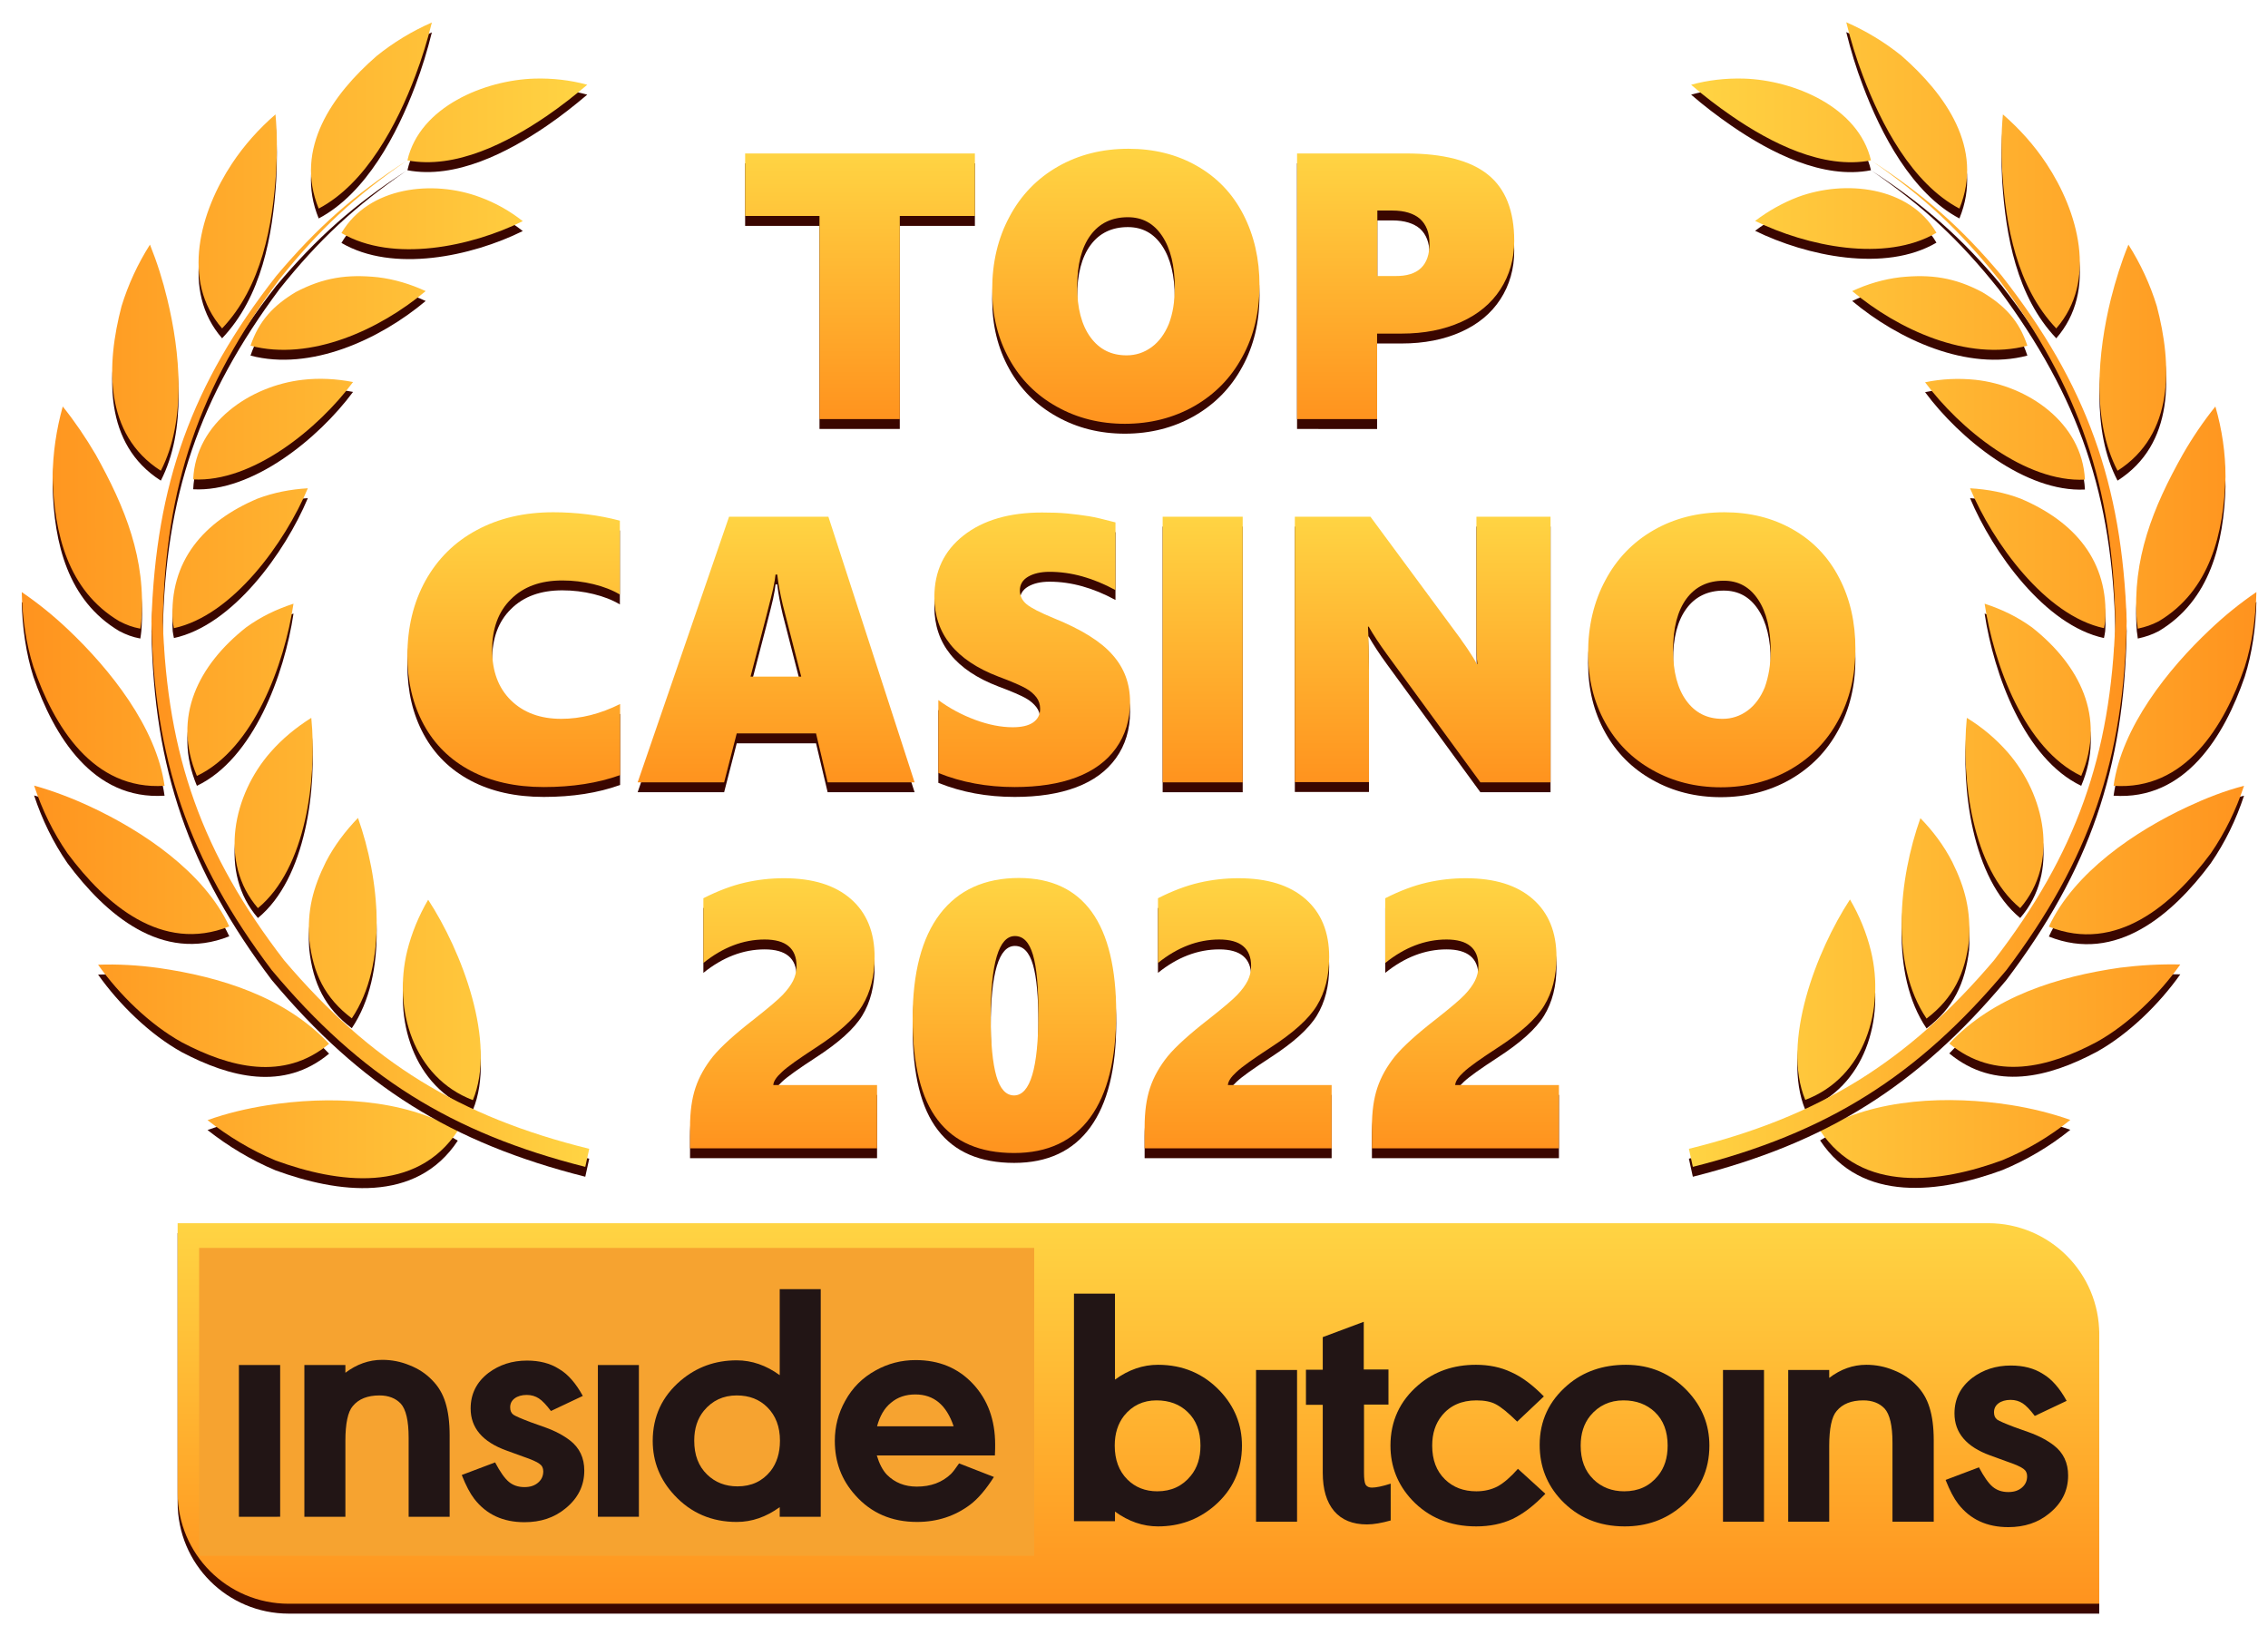 <?xml version="1.0" encoding="utf-8"?>
<!-- Generator: Adobe Illustrator 26.0.1, SVG Export Plug-In . SVG Version: 6.00 Build 0)  -->
<svg version="1.1" id="Слой_1" xmlns="http://www.w3.org/2000/svg" xmlns:xlink="http://www.w3.org/1999/xlink" x="0px" y="0px"
	 viewBox="0 0 918 666" style="enable-background:new 0 0 918 666;" xml:space="preserve">
<style type="text/css">
	.st0{fill:#3A0600;}
	.st1{fill:url(#SVGID_1_);}
	.st2{display:none;}
	.st3{display:inline;}
	.st4{fill:url(#SVGID_00000013158805209950915000000014680674531327226559_);}
	.st5{fill:url(#SVGID_00000130630417690206024720000003515706717951688832_);}
	.st6{fill:url(#SVGID_00000060011744949573679850000009432458014076325049_);}
	.st7{fill:url(#SVGID_00000023971953114895082320000015862755043219107497_);}
	.st8{fill:url(#SVGID_00000020384331554185695090000014135527487609489290_);}
	.st9{fill:url(#SVGID_00000085949429415828644120000014304570126299812502_);}
	.st10{fill:url(#SVGID_00000179605781357171280360000009085634211087851698_);}
	.st11{fill:url(#SVGID_00000037673967678594119130000015248296205478347965_);}
	.st12{fill:url(#SVGID_00000016769944276358463180000000323345997636255411_);}
	.st13{fill:url(#SVGID_00000140731903567433644500000006420218711796480924_);}
	.st14{fill:url(#SVGID_00000114776661275690482850000010864502952312777367_);}
	.st15{fill:url(#SVGID_00000111897562033148265150000001368874771218584758_);}
	.st16{fill:url(#SVGID_00000143590656119854099990000002809020911127319975_);}
	.st17{fill:url(#SVGID_00000046335139019579287120000006554783872465585596_);}
	.st18{fill:url(#SVGID_00000146499746212175909720000005317496667018598048_);}
	.st19{fill:url(#SVGID_00000135685051270317450630000001925609740665454516_);}
	.st20{fill:url(#SVGID_00000155108952506328045030000012168002982816527517_);}
	.st21{fill:#F6A330;}
	.st22{fill:#221515;}
	.st23{fill:url(#SVGID_00000157269433718079757330000001642657436100850599_);}
	.st24{fill:url(#SVGID_00000016048254895498444210000008608985873756900785_);}
	.st25{fill:url(#SVGID_00000089550184663622867370000004452549050976738991_);}
	.st26{fill:url(#SVGID_00000107582809037409484340000012640096725401500844_);}
</style>
<g>
	<g>
		<path class="st0" d="M849.7,653H116.9c-24.9,0-45-20.1-45-45V499h732.8c24.9,0,45,20.1,45,45V653z"/>
	</g>
	<g>
		<linearGradient id="SVGID_1_" gradientUnits="userSpaceOnUse" x1="460.835" y1="495" x2="460.835" y2="649">
			<stop  offset="0" style="stop-color:#FFD141"/>
			<stop  offset="0" style="stop-color:#FFD443"/>
			<stop  offset="1" style="stop-color:#FF931E"/>
		</linearGradient>
		<path class="st1" d="M849.7,649H116.9c-24.9,0-45-20.1-45-45V495h732.8c24.9,0,45,20.1,45,45V649z"/>
	</g>
</g>
<g class="st2">
	<g class="st3">
		<path class="st0" d="M163.8,39.8c-8.5,16-22.2,31.5-41.4,33c-4.2-20.3,13-38,30.2-45.4c6-2.6,12.3-4.3,18.8-5
			C169.3,28.4,166.8,34.3,163.8,39.8L163.8,39.8z M74.8,88.4c6.3,18.2,11.2,43.9-0.7,61C47.5,133.2,50.4,93.6,66,68
			C69.4,74.6,72.4,81.4,74.8,88.4L74.8,88.4z M61.6,203.3c-26.1-8.8-33.8-40.8-29.6-65.8c0.8-4.8,1.9-9.1,3.4-13.7
			C53.1,144.5,70.8,176.4,61.6,203.3L61.6,203.3z M33.2,200.2C47.5,215,63,237.4,59.8,259.1c-24.8-2.5-39.3-27.2-43.1-49.6
			c-1.4-8.1-1.6-16.4-0.7-24.6C22.1,189.5,27.9,194.6,33.2,200.2L33.2,200.2z M29.1,261.1c18.1,12.8,37.7,30.5,39.9,54.1
			c-35.1,4.4-57.2-35.9-60.4-65.7C15.7,252.8,22.6,256.7,29.1,261.1L29.1,261.1z M89,368c-29.2,10.8-57.5-14.3-70-39.9
			c-1.9-4-3.5-7.9-4.9-12.1c4.1,0.9,20.6,5.5,23.2,7.2C59.1,332.5,80.4,344.7,89,368L89,368z M57.2,382.5
			c22.5,3.9,44.5,10.6,59.1,29.3c0.8,1.1,1.5,2.2,2.1,3.3c-4.8,3-8.8,4.6-14.3,5.8c-29.3,5.4-56.8-16.1-71.3-40.1
			C40.9,380.6,49.1,381.2,57.2,382.5L57.2,382.5z M110.8,40.6c2,18.8,1.2,44.6-14,58.3C74.9,77.5,86.3,40.1,106.9,19
			C108.7,26.1,110,33.3,110.8,40.6L110.8,40.6z M87.9,436.3c22.6-1.3,52.5,2.1,68.8,19.8c-19.2,19.7-50.1,14.3-71.6,1.5
			c-8.1-4.9-15.3-10.7-21.8-17.6C71.5,438,79.5,436.8,87.9,436.3L87.9,436.3z M129.6,119.2c-20.2,2.9-39.7,12.3-41.9,34.8
			c19,2.1,39-8,52.1-21.2c3.9-3.9,7.3-8.2,10.2-12.9C143.2,118.8,136.4,118.5,129.6,119.2L129.6,119.2z M75.8,205.2
			c24.5-1.3,47.4-22,57.3-44.6C107.3,160.6,73.9,174.4,75.8,205.2L75.8,205.2z M104.1,209.4c-19.3,9.7-35.3,25.5-30,48.8
			c24.4-5.5,44.3-31.3,50.4-54.9C117.5,204.4,110.6,206.4,104.1,209.4L104.1,209.4z M104.7,256.2C88,268.5,72.5,290,82.9,311.4
			c23.4-9.7,39-40.4,41.3-65C117.4,248.9,110.7,252.1,104.7,256.2L104.7,256.2z M102,361.6c22.1-13.9,32.3-46.4,30.5-72.6
			C107.2,303.4,84.6,333.9,102,361.6L102,361.6z M132.8,345.3c-12.4,18.1-19,38.8-5.5,58.2c0.3,0.5,2,2.3,2.5,2.8
			c19.6-18,24.7-52.2,18.8-77.5C142.8,333.6,137.4,339.1,132.8,345.3L132.8,345.3z M155.3,78.6c-20-0.2-40.6,5.9-46.2,27.4
			c18.2,5.1,39.1-1.5,53.9-12.5c4.4-3.3,8.4-7,12-11.1C168.6,80.2,162,78.9,155.3,78.6L155.3,78.6z M158.5,382.6
			c-9.9,21.7-12.7,46,7.8,62.4c16.6-20.9,15.3-57.2,5.4-81.7C166.5,369.4,162,375.6,158.5,382.6L158.5,382.6z"/>
	</g>
	<g class="st3">
		
			<linearGradient id="SVGID_00000047779581850789743050000000426220271055729282_" gradientUnits="userSpaceOnUse" x1="93.789" y1="15" x2="93.789" y2="465.034">
			<stop  offset="0" style="stop-color:#FFD141"/>
			<stop  offset="0" style="stop-color:#FFD443"/>
			<stop  offset="1" style="stop-color:#FF931E"/>
		</linearGradient>
		<path style="fill:url(#SVGID_00000047779581850789743050000000426220271055729282_);" d="M163.8,35.8c-8.5,16-22.2,31.5-41.4,33
			c-4.2-20.3,13-38,30.2-45.4c6-2.6,12.3-4.3,18.8-5C169.3,24.4,166.8,30.3,163.8,35.8L163.8,35.8z M74.8,84.4
			c6.3,18.2,11.2,43.9-0.7,61C47.5,129.2,50.4,89.6,66,64C69.4,70.6,72.4,77.4,74.8,84.4L74.8,84.4z M61.6,199.3
			c-26.1-8.8-33.8-40.8-29.6-65.8c0.8-4.8,1.9-9.1,3.4-13.7C53.1,140.5,70.8,172.4,61.6,199.3L61.6,199.3z M33.2,196.2
			C47.5,211,63,233.4,59.8,255.1c-24.8-2.5-39.3-27.2-43.1-49.6c-1.4-8.1-1.6-16.4-0.7-24.6C22.1,185.5,27.9,190.6,33.2,196.2
			L33.2,196.2z M29.1,257.1c18.1,12.8,37.7,30.5,39.9,54.1c-35.1,4.4-57.2-35.9-60.4-65.7C15.7,248.8,22.6,252.7,29.1,257.1
			L29.1,257.1z M89,364c-29.2,10.8-57.5-14.3-70-39.9c-1.9-4-3.5-7.9-4.9-12.1c4.1,0.9,20.6,5.5,23.2,7.2
			C59.1,328.5,80.4,340.7,89,364L89,364z M57.2,378.5c22.5,3.9,44.5,10.6,59.1,29.3c0.8,1.1,1.5,2.2,2.1,3.3
			c-4.8,3-8.8,4.6-14.3,5.8c-29.3,5.4-56.8-16.1-71.3-40.1C40.9,376.6,49.1,377.2,57.2,378.5L57.2,378.5z M110.8,36.6
			c2,18.8,1.2,44.6-14,58.3C74.9,73.5,86.3,36.1,106.9,15C108.7,22.1,110,29.3,110.8,36.6L110.8,36.6z M87.9,432.3
			c22.6-1.3,52.5,2.1,68.8,19.8c-19.2,19.7-50.1,14.3-71.6,1.5c-8.1-4.9-15.3-10.7-21.8-17.6C71.5,434,79.5,432.8,87.9,432.3
			L87.9,432.3z M129.6,115.2c-20.2,2.9-39.7,12.3-41.9,34.8c19,2.1,39-8,52.1-21.2c3.9-3.9,7.3-8.2,10.2-12.9
			C143.2,114.8,136.4,114.5,129.6,115.2L129.6,115.2z M75.8,201.2c24.5-1.3,47.4-22,57.3-44.6C107.3,156.6,73.9,170.4,75.8,201.2
			L75.8,201.2z M104.1,205.4c-19.3,9.7-35.3,25.5-30,48.8c24.4-5.5,44.3-31.3,50.4-54.9C117.5,200.4,110.6,202.4,104.1,205.4
			L104.1,205.4z M104.7,252.2C88,264.5,72.5,286,82.9,307.4c23.4-9.7,39-40.4,41.3-65C117.4,244.9,110.7,248.1,104.7,252.2
			L104.7,252.2z M102,357.6c22.1-13.9,32.3-46.4,30.5-72.6C107.2,299.4,84.6,329.9,102,357.6L102,357.6z M132.8,341.3
			c-12.4,18.1-19,38.8-5.5,58.2c0.3,0.5,2,2.3,2.5,2.8c19.6-18,24.7-52.2,18.8-77.5C142.8,329.6,137.4,335.1,132.8,341.3
			L132.8,341.3z M155.3,74.6c-20-0.2-40.6,5.9-46.2,27.4c18.2,5.1,39.1-1.5,53.9-12.5c4.4-3.3,8.4-7,12-11.1
			C168.6,76.2,162,74.9,155.3,74.6L155.3,74.6z M158.5,378.6c-9.9,21.7-12.7,46,7.8,62.4c16.6-20.9,15.3-57.2,5.4-81.7
			C166.5,365.4,162,371.6,158.5,378.6L158.5,378.6z"/>
	</g>
</g>
<g class="st2">
	<g class="st3">
		<path class="st0" d="M122.2,73.1c-18.9,26.7-30.4,49.7-40.6,80.8c-16.4,56.3-17.3,101.4-2.9,158.3c10.6,36.5,23.5,62.8,46,93.4
			c22.8,29.4,44.1,48.8,75.5,68.7c-1.4,2.2-2.8,4.5-4.2,6.7c-32.1-20.7-53.8-40.8-76.9-71.2c-22.7-31.6-35.6-58.7-45.9-96.1
			c-13.8-58-12.1-103.8,6-160.6C90.1,122,102.3,99.3,122.2,73.1L122.2,73.1z"/>
	</g>
	<g class="st3">
		
			<linearGradient id="SVGID_00000103231054643371148790000003851373029682867843_" gradientUnits="userSpaceOnUse" x1="132.016" y1="69.082" x2="132.016" y2="476.991">
			<stop  offset="0" style="stop-color:#FFD141"/>
			<stop  offset="0" style="stop-color:#FFD443"/>
			<stop  offset="1" style="stop-color:#FF931E"/>
		</linearGradient>
		<path style="fill:url(#SVGID_00000103231054643371148790000003851373029682867843_);" d="M122.2,69.1
			c-18.9,26.7-30.4,49.7-40.6,80.8c-16.4,56.3-17.3,101.4-2.9,158.3c10.6,36.5,23.5,62.8,46,93.4c22.8,29.4,44.1,48.8,75.5,68.7
			c-1.4,2.2-2.8,4.5-4.2,6.7c-32.1-20.7-53.8-40.8-76.9-71.2c-22.7-31.6-35.6-58.7-45.9-96.1c-13.8-58-12.1-103.8,6-160.6
			C90.1,118,102.3,95.3,122.2,69.1L122.2,69.1z"/>
	</g>
</g>
<g class="st2">
	<g class="st3">
		<path class="st0" d="M752,43.2c-3-5.6-5.5-11.4-7.6-17.4c6.5,0.7,12.8,2.4,18.8,5c17.2,7.4,34.4,25.1,30.2,45.4
			C774.3,74.7,760.6,59.1,752,43.2L752,43.2z M841,91.7c2.4-7,5.4-13.8,8.8-20.4c15.6,25.6,18.5,65.2-8.1,81.4
			C829.8,135.7,834.7,109.9,841,91.7L841,91.7z M854.2,206.6c-9.2-26.9,8.5-58.8,26.2-79.5c1.6,4.7,2.6,8.9,3.4,13.7
			C888,165.9,880.3,197.9,854.2,206.6L854.2,206.6z M882.6,203.5c5.3-5.5,11.1-10.7,17.2-15.3c0.9,8.2,0.7,16.5-0.7,24.6
			c-3.8,22.5-18.3,47.1-43.1,49.6C852.8,240.7,868.4,218.3,882.6,203.5L882.6,203.5z M886.7,264.4c6.5-4.4,13.4-8.3,20.5-11.6
			c-3.2,29.8-25.4,70.1-60.4,65.7C849,294.9,868.6,277.2,886.7,264.4L886.7,264.4z M826.8,371.3c8.6-23.3,29.9-35.5,51.7-44.8
			c2.6-1.7,19.1-6.3,23.2-7.2c-1.4,4.2-3,8.1-4.9,12.1C884.3,357.1,856.1,382.2,826.8,371.3L826.8,371.3z M858.7,385.8
			c8.1-1.2,16.2-1.9,24.4-1.7c-14.5,24.1-42,45.6-71.3,40.1c-5.5-1.2-9.6-2.7-14.3-5.8c0.7-1.2,1.4-2.3,2.1-3.3
			C814.1,396.4,836.1,389.7,858.7,385.8L858.7,385.8z M805.1,43.9c0.8-7.3,2.1-14.5,3.9-21.6c20.5,21.1,32,58.5,10.1,79.9
			C803.9,88.5,803.1,62.7,805.1,43.9L805.1,43.9z M827.9,439.6c8.4,0.5,16.4,1.7,24.6,3.7c-6.5,6.8-13.7,12.7-21.8,17.6
			c-21.5,12.8-52.3,18.2-71.6-1.5C775.4,441.7,805.3,438.3,827.9,439.6L827.9,439.6z M786.3,122.5c-6.8-0.7-13.7-0.4-20.4,0.7
			c2.9,4.7,6.4,9,10.2,12.9c13.1,13.3,33.1,23.4,52.1,21.2C826,134.8,806.4,125.4,786.3,122.5L786.3,122.5z M840,208.5
			c1.9-30.8-31.4-44.6-57.3-44.6C792.6,186.5,815.5,207.2,840,208.5L840,208.5z M811.8,212.7c-6.5-2.9-13.4-4.9-20.4-6.1
			c6.1,23.6,26,49.4,50.4,54.9C847,238.2,831.1,222.4,811.8,212.7L811.8,212.7z M811.1,259.5c-6-4.1-12.7-7.3-19.6-9.7
			c2.3,24.6,18,55.2,41.3,65C843.3,293.3,827.8,271.8,811.1,259.5L811.1,259.5z M813.9,364.9c17.3-27.7-5.2-58.2-30.5-72.6
			C781.6,318.5,791.8,351,813.9,364.9L813.9,364.9z M783,348.6c-4.5-6.1-10-11.6-15.9-16.4c-5.9,25.2-0.8,59.5,18.8,77.5
			c0.5-0.5,2.3-2.3,2.5-2.8C802,387.4,795.4,366.6,783,348.6L783,348.6z M760.6,81.9c-6.7,0.3-13.4,1.7-19.8,3.8
			c3.6,4.1,7.6,7.8,12,11.1c14.8,11,35.6,17.6,53.9,12.5C801.1,87.8,780.6,81.7,760.6,81.9L760.6,81.9z M757.4,386
			c-3.6-7.1-8-13.3-13.2-19.2c-9.9,24.4-11.2,60.7,5.4,81.7C770.1,432,767.3,407.7,757.4,386L757.4,386z"/>
	</g>
	<g class="st3">
		
			<linearGradient id="SVGID_00000125589034739516258420000013419401760331331501_" gradientUnits="userSpaceOnUse" x1="822.053" y1="18.321" x2="822.053" y2="468.355">
			<stop  offset="0" style="stop-color:#FFD141"/>
			<stop  offset="0" style="stop-color:#FFD443"/>
			<stop  offset="1" style="stop-color:#FF931E"/>
		</linearGradient>
		<path style="fill:url(#SVGID_00000125589034739516258420000013419401760331331501_);" d="M752,39.2c-3-5.6-5.5-11.4-7.6-17.4
			c6.5,0.7,12.8,2.4,18.8,5c17.2,7.4,34.4,25.1,30.2,45.4C774.3,70.7,760.6,55.1,752,39.2L752,39.2z M841,87.7
			c2.4-7,5.4-13.8,8.8-20.4c15.6,25.6,18.5,65.2-8.1,81.4C829.8,131.7,834.7,105.9,841,87.7L841,87.7z M854.2,202.6
			c-9.2-26.9,8.5-58.8,26.2-79.5c1.6,4.7,2.6,8.9,3.4,13.7C888,161.9,880.3,193.9,854.2,202.6L854.2,202.6z M882.6,199.5
			c5.3-5.5,11.1-10.7,17.2-15.3c0.9,8.2,0.7,16.5-0.7,24.6c-3.8,22.5-18.3,47.1-43.1,49.6C852.8,236.7,868.4,214.3,882.6,199.5
			L882.6,199.5z M886.7,260.4c6.5-4.4,13.4-8.3,20.5-11.6c-3.2,29.8-25.4,70.1-60.4,65.7C849,290.9,868.6,273.2,886.7,260.4
			L886.7,260.4z M826.8,367.3c8.6-23.3,29.9-35.5,51.7-44.8c2.6-1.7,19.1-6.3,23.2-7.2c-1.4,4.2-3,8.1-4.9,12.1
			C884.3,353.1,856.1,378.2,826.8,367.3L826.8,367.3z M858.7,381.8c8.1-1.2,16.2-1.9,24.4-1.7c-14.5,24.1-42,45.6-71.3,40.1
			c-5.5-1.2-9.6-2.7-14.3-5.8c0.7-1.2,1.4-2.3,2.1-3.3C814.1,392.4,836.1,385.7,858.7,381.8L858.7,381.8z M805.1,39.9
			c0.8-7.3,2.1-14.5,3.9-21.6c20.5,21.1,32,58.5,10.1,79.9C803.9,84.5,803.1,58.7,805.1,39.9L805.1,39.9z M827.9,435.6
			c8.4,0.5,16.4,1.7,24.6,3.7c-6.5,6.8-13.7,12.7-21.8,17.6c-21.5,12.8-52.3,18.2-71.6-1.5C775.4,437.7,805.3,434.3,827.9,435.6
			L827.9,435.6z M786.3,118.5c-6.8-0.7-13.7-0.4-20.4,0.7c2.9,4.7,6.4,9,10.2,12.9c13.1,13.3,33.1,23.4,52.1,21.2
			C826,130.8,806.4,121.4,786.3,118.5L786.3,118.5z M840,204.5c1.9-30.8-31.4-44.6-57.3-44.6C792.6,182.5,815.5,203.2,840,204.5
			L840,204.5z M811.8,208.7c-6.5-2.9-13.4-4.9-20.4-6.1c6.1,23.6,26,49.4,50.4,54.9C847,234.2,831.1,218.4,811.8,208.7L811.8,208.7z
			 M811.1,255.5c-6-4.1-12.7-7.3-19.6-9.7c2.3,24.6,18,55.2,41.3,65C843.3,289.3,827.8,267.8,811.1,255.5L811.1,255.5z M813.9,360.9
			c17.3-27.7-5.2-58.2-30.5-72.6C781.6,314.5,791.8,347,813.9,360.9L813.9,360.9z M783,344.6c-4.5-6.1-10-11.6-15.9-16.4
			c-5.9,25.2-0.8,59.5,18.8,77.5c0.5-0.5,2.3-2.3,2.5-2.8C802,383.4,795.4,362.6,783,344.6L783,344.6z M760.6,77.9
			c-6.7,0.3-13.4,1.7-19.8,3.8c3.6,4.1,7.6,7.8,12,11.1c14.8,11,35.6,17.6,53.9,12.5C801.1,83.8,780.6,77.7,760.6,77.9L760.6,77.9z
			 M757.4,382c-3.6-7.1-8-13.3-13.2-19.2c-9.9,24.4-11.2,60.7,5.4,81.7C770.1,428,767.3,403.7,757.4,382L757.4,382z"/>
	</g>
</g>
<g class="st2">
	<g class="st3">
		<path class="st0" d="M793.6,76.4c18.9,26.7,30.4,49.7,40.6,80.8c16.4,56.3,17.3,101.4,2.9,158.3c-10.6,36.5-23.5,62.8-46,93.4
			c-22.8,29.4-44.1,48.8-75.5,68.7c1.4,2.2,2.8,4.5,4.2,6.7c32.1-20.7,53.8-40.8,76.9-71.2c22.7-31.6,35.6-58.7,45.9-96.1
			c13.8-58,12.1-103.8-6-160.6C825.7,125.4,813.5,102.6,793.6,76.4L793.6,76.4z"/>
	</g>
	<g class="st3">
		
			<linearGradient id="SVGID_00000093150664054556254790000002953055174962305439_" gradientUnits="userSpaceOnUse" x1="783.826" y1="72.403" x2="783.826" y2="480.312">
			<stop  offset="0" style="stop-color:#FFD141"/>
			<stop  offset="0" style="stop-color:#FFD443"/>
			<stop  offset="1" style="stop-color:#FF931E"/>
		</linearGradient>
		<path style="fill:url(#SVGID_00000093150664054556254790000002953055174962305439_);" d="M793.6,72.4
			c18.9,26.7,30.4,49.7,40.6,80.8c16.4,56.3,17.3,101.4,2.9,158.3c-10.6,36.5-23.5,62.8-46,93.4c-22.8,29.4-44.1,48.8-75.5,68.7
			c1.4,2.2,2.8,4.5,4.2,6.7c32.1-20.7,53.8-40.8,76.9-71.2c22.7-31.6,35.6-58.7,45.9-96.1c13.8-58,12.1-103.8-6-160.6
			C825.7,121.4,813.5,98.6,793.6,72.4L793.6,72.4z"/>
	</g>
</g>
<g>
	<g>
		<path class="st0" d="M364.2,91.4v82.2h-32.5V91.4h-30.1V66.1h93v25.3H364.2z"/>
		<path class="st0" d="M509.8,119.5c0,10.8-2.3,20.5-7,29c-4.6,8.5-11.1,15.1-19.5,19.9c-8.3,4.7-17.7,7.1-28,7.1
			c-10.1,0-19.3-2.3-27.5-6.9c-8.3-4.6-14.7-11-19.3-19.3c-4.6-8.3-6.9-17.6-6.9-28.1c0-10.9,2.3-20.8,7-29.5
			c4.6-8.7,11.2-15.5,19.6-20.3c8.4-4.8,17.9-7.2,28.6-7.2c10.3,0,19.5,2.3,27.6,6.9c8.1,4.6,14.4,11.1,18.8,19.6
			S509.8,108.8,509.8,119.5z M475.5,120.4c0-8.8-1.7-15.8-5.1-20.9c-3.4-5.1-8-7.6-13.9-7.6c-6.4,0-11.5,2.4-15.1,7.3
			c-3.6,4.9-5.4,11.8-5.4,20.8c0,8.7,1.8,15.6,5.4,20.5c3.6,4.9,8.4,7.3,14.6,7.3c3.7,0,7.1-1.1,10.1-3.3c3-2.2,5.3-5.3,7-9.4
			C474.7,130.9,475.5,126.1,475.5,120.4z"/>
		<path class="st0" d="M612.9,101.5c0,7.3-1.9,13.9-5.6,19.6c-3.7,5.7-9,10.1-15.9,13.2c-6.9,3.1-14.9,4.7-24.1,4.7h-9.9v34.6H525
			V66.1h44.1c15.1,0,26.2,2.9,33.2,8.6C609.4,80.4,612.9,89.4,612.9,101.5z M578.6,102.6c0-4.4-1.3-7.7-3.8-10
			c-2.5-2.2-6.3-3.4-11.2-3.4h-6.1v26.5h7.3C574,115.8,578.6,111.4,578.6,102.6z"/>
	</g>
	<g>
		<g>
			
				<linearGradient id="SVGID_00000149358187361991622060000017691505415392130740_" gradientUnits="userSpaceOnUse" x1="348.17" y1="62.061" x2="348.17" y2="169.558">
				<stop  offset="0" style="stop-color:#FFD141"/>
				<stop  offset="0" style="stop-color:#FFD443"/>
				<stop  offset="1" style="stop-color:#FF931E"/>
			</linearGradient>
			<path style="fill:url(#SVGID_00000149358187361991622060000017691505415392130740_);" d="M364.2,87.4v82.2h-32.5V87.4h-30.1V62.1
				h93v25.3H364.2z"/>
			
				<linearGradient id="SVGID_00000035498883583461845630000006146869583433338524_" gradientUnits="userSpaceOnUse" x1="455.704" y1="60.262" x2="455.704" y2="171.432">
				<stop  offset="0" style="stop-color:#FFD141"/>
				<stop  offset="0" style="stop-color:#FFD443"/>
				<stop  offset="1" style="stop-color:#FF931E"/>
			</linearGradient>
			<path style="fill:url(#SVGID_00000035498883583461845630000006146869583433338524_);" d="M509.8,115.5c0,10.8-2.3,20.5-7,29
				c-4.6,8.5-11.1,15.1-19.5,19.9c-8.3,4.7-17.7,7.1-28,7.1c-10.1,0-19.3-2.3-27.5-6.9c-8.3-4.6-14.7-11-19.3-19.3
				c-4.6-8.3-6.9-17.6-6.9-28.1c0-10.9,2.3-20.8,7-29.5c4.6-8.7,11.2-15.5,19.6-20.3c8.4-4.8,17.9-7.2,28.6-7.2
				c10.3,0,19.5,2.3,27.6,6.9c8.1,4.6,14.4,11.1,18.8,19.6S509.8,104.8,509.8,115.5z M475.5,116.4c0-8.8-1.7-15.8-5.1-20.9
				c-3.4-5.1-8-7.6-13.9-7.6c-6.4,0-11.5,2.4-15.1,7.3c-3.6,4.9-5.4,11.8-5.4,20.8c0,8.7,1.8,15.6,5.4,20.5
				c3.6,4.9,8.4,7.3,14.6,7.3c3.7,0,7.1-1.1,10.1-3.3c3-2.2,5.3-5.3,7-9.4C474.7,126.9,475.5,122.1,475.5,116.4z"/>
			
				<linearGradient id="SVGID_00000025412764810629668210000004767455656509909674_" gradientUnits="userSpaceOnUse" x1="568.974" y1="62.061" x2="568.974" y2="169.558">
				<stop  offset="0" style="stop-color:#FFD141"/>
				<stop  offset="0" style="stop-color:#FFD443"/>
				<stop  offset="1" style="stop-color:#FF931E"/>
			</linearGradient>
			<path style="fill:url(#SVGID_00000025412764810629668210000004767455656509909674_);" d="M612.9,97.5c0,7.3-1.9,13.9-5.6,19.6
				c-3.7,5.7-9,10.1-15.9,13.2c-6.9,3.1-14.9,4.7-24.1,4.7h-9.9v34.6H525V62.1h44.1c15.1,0,26.2,2.9,33.2,8.6
				C609.4,76.4,612.9,85.4,612.9,97.5z M578.6,98.6c0-4.4-1.3-7.7-3.8-10c-2.5-2.2-6.3-3.4-11.2-3.4h-6.1v26.5h7.3
				C574,111.8,578.6,107.4,578.6,98.6z"/>
		</g>
	</g>
</g>
<g>
	<g>
		<path class="st0" d="M250.9,317.7c-8.9,3.2-19.2,4.8-30.8,4.8c-11.4,0-21.3-2.2-29.6-6.6c-8.3-4.4-14.6-10.6-19-18.7
			c-4.4-8.1-6.6-17.4-6.6-27.9c0-11.3,2.4-21.4,7.3-30.3c4.9-8.8,11.8-15.7,20.8-20.5c8.9-4.8,19.2-7.2,30.9-7.2
			c9.3,0,18.3,1.1,27,3.4v29.9c-3-1.8-6.6-3.2-10.7-4.2c-4.1-1-8.3-1.5-12.6-1.5c-8.8,0-15.7,2.5-20.8,7.6c-5.1,5-7.6,11.9-7.6,20.5
			c0,8.6,2.5,15.4,7.6,20.4c5.1,5,11.9,7.5,20.4,7.5c7.8,0,15.8-2,23.8-6V317.7z"/>
		<path class="st0" d="M335,320.6l-4.7-19.8h-32.1l-5.1,19.8h-35l37-107.5h40.2l34.9,107.5H335z M314.6,236.5h-0.7
			c-0.1,1.2-0.4,3.2-1,5.9c-0.6,2.7-3.6,14.5-9.1,35.4h20.5l-7.5-29.2C315.8,244.3,315,240.2,314.6,236.5z"/>
		<path class="st0" d="M457.4,288.1c0,7.1-1.9,13.4-5.7,18.7c-3.8,5.3-9.2,9.2-16.1,11.8c-6.9,2.6-15.2,3.9-24.9,3.9
			c-11.2,0-21.5-1.9-30.9-5.7v-29.5c4.5,3.3,9.5,6,14.9,8c5.4,2,10.5,3,15.2,3c3.5,0,6.3-0.6,8.2-1.9c1.9-1.3,2.9-3.1,2.9-5.6
			c0-1.7-0.5-3.3-1.5-4.6c-1-1.3-2.4-2.6-4.4-3.7c-2-1.1-5.6-2.7-11-4.7c-17.3-6.6-25.9-17.4-25.9-32.2c0-10.4,3.9-18.7,11.8-24.9
			c7.9-6.2,18.5-9.3,31.8-9.3c3.7,0,7.2,0.1,10.3,0.4c3.1,0.3,6,0.7,8.6,1.1c2.6,0.4,6.2,1.3,10.8,2.5v27.4
			c-9-4.9-17.9-7.4-26.7-7.4c-3.6,0-6.5,0.7-8.7,2c-2.2,1.3-3.3,3.2-3.3,5.5c0,2.2,0.9,4.1,2.7,5.6c1.8,1.5,5.5,3.4,11.1,5.7
			c11.1,4.5,19,9.4,23.7,14.8C455.1,274.4,457.4,280.7,457.4,288.1z"/>
		<path class="st0" d="M470.6,320.6V213.1h32.4v107.5H470.6z"/>
		<path class="st0" d="M599.2,320.6l-37.9-51.9c-3-4.1-5.4-7.8-7.3-11.1h-0.3c0.3,5.3,0.4,11.2,0.4,17.8v45.1h-30V213.1h30.6
			l36.4,49.3c0.4,0.7,1,1.4,1.6,2.3c0.6,0.9,1.3,1.8,1.9,2.8c0.6,1,1.3,1.9,1.8,2.8c0.6,0.9,1,1.7,1.3,2.4h0.3
			c-0.3-2.2-0.4-6-0.4-11.4v-48.2h30v107.5H599.2z"/>
		<path class="st0" d="M751,266.6c0,10.8-2.3,20.5-7,29c-4.6,8.5-11.1,15.1-19.5,19.9c-8.3,4.7-17.7,7.1-28,7.1
			c-10.1,0-19.3-2.3-27.5-6.9c-8.3-4.6-14.7-11-19.3-19.3c-4.6-8.3-6.9-17.6-6.9-28.1c0-10.9,2.3-20.8,7-29.5
			c4.6-8.7,11.2-15.5,19.6-20.3c8.4-4.8,17.9-7.2,28.6-7.2c10.3,0,19.5,2.3,27.6,6.9c8.1,4.6,14.4,11.1,18.8,19.6
			C748.8,246.2,751,255.8,751,266.6z M716.7,267.5c0-8.8-1.7-15.8-5.1-20.9c-3.4-5.1-8-7.6-13.9-7.6c-6.4,0-11.5,2.4-15.1,7.3
			c-3.6,4.9-5.4,11.8-5.4,20.8c0,8.7,1.8,15.6,5.4,20.5c3.6,4.9,8.4,7.3,14.6,7.3c3.7,0,7.1-1.1,10.1-3.3c3-2.2,5.3-5.3,7-9.4
			C715.8,278,716.7,273.1,716.7,267.5z"/>
	</g>
	<g>
		<g>
			
				<linearGradient id="SVGID_00000003093567063557135010000006765805052959971509_" gradientUnits="userSpaceOnUse" x1="207.93" y1="207.311" x2="207.93" y2="318.482">
				<stop  offset="0" style="stop-color:#FFD141"/>
				<stop  offset="0" style="stop-color:#FFD443"/>
				<stop  offset="1" style="stop-color:#FF931E"/>
			</linearGradient>
			<path style="fill:url(#SVGID_00000003093567063557135010000006765805052959971509_);" d="M250.9,313.7
				c-8.9,3.2-19.2,4.8-30.8,4.8c-11.4,0-21.3-2.2-29.6-6.6c-8.3-4.4-14.6-10.6-19-18.7c-4.4-8.1-6.6-17.4-6.6-27.9
				c0-11.3,2.4-21.4,7.3-30.3c4.9-8.8,11.8-15.7,20.8-20.5c8.9-4.8,19.2-7.2,30.9-7.2c9.3,0,18.3,1.1,27,3.4v29.9
				c-3-1.8-6.6-3.2-10.7-4.2c-4.1-1-8.3-1.5-12.6-1.5c-8.8,0-15.7,2.5-20.8,7.6c-5.1,5-7.6,11.9-7.6,20.5c0,8.6,2.5,15.4,7.6,20.4
				c5.1,5,11.9,7.5,20.4,7.5c7.8,0,15.8-2,23.8-6V313.7z"/>
			
				<linearGradient id="SVGID_00000086676446220291321820000001826899689465533117_" gradientUnits="userSpaceOnUse" x1="314.152" y1="209.111" x2="314.152" y2="316.608">
				<stop  offset="0" style="stop-color:#FFD141"/>
				<stop  offset="0" style="stop-color:#FFD443"/>
				<stop  offset="1" style="stop-color:#FF931E"/>
			</linearGradient>
			<path style="fill:url(#SVGID_00000086676446220291321820000001826899689465533117_);" d="M335,316.6l-4.7-19.8h-32.1l-5.1,19.8
				h-35l37-107.5h40.2l34.9,107.5H335z M314.6,232.5h-0.7c-0.1,1.2-0.4,3.2-1,5.9c-0.6,2.7-3.6,14.5-9.1,35.4h20.5l-7.5-29.2
				C315.8,240.3,315,236.2,314.6,232.5z"/>
			
				<linearGradient id="SVGID_00000152243153035843464680000011560858273752322689_" gradientUnits="userSpaceOnUse" x1="417.901" y1="207.311" x2="417.901" y2="318.482">
				<stop  offset="0" style="stop-color:#FFD141"/>
				<stop  offset="0" style="stop-color:#FFD443"/>
				<stop  offset="1" style="stop-color:#FF931E"/>
			</linearGradient>
			<path style="fill:url(#SVGID_00000152243153035843464680000011560858273752322689_);" d="M457.4,284.1c0,7.1-1.9,13.4-5.7,18.7
				c-3.8,5.3-9.2,9.2-16.1,11.8c-6.9,2.6-15.2,3.9-24.9,3.9c-11.2,0-21.5-1.9-30.9-5.7v-29.5c4.5,3.3,9.5,6,14.9,8
				c5.4,2,10.5,3,15.2,3c3.5,0,6.3-0.6,8.2-1.9c1.9-1.3,2.9-3.1,2.9-5.6c0-1.7-0.5-3.3-1.5-4.6c-1-1.3-2.4-2.6-4.4-3.7
				c-2-1.1-5.6-2.7-11-4.7c-17.3-6.6-25.9-17.4-25.9-32.2c0-10.4,3.9-18.7,11.8-24.9c7.9-6.2,18.5-9.3,31.8-9.3
				c3.7,0,7.2,0.1,10.3,0.4c3.1,0.3,6,0.7,8.6,1.1c2.6,0.4,6.2,1.3,10.8,2.5v27.4c-9-4.9-17.9-7.4-26.7-7.4c-3.6,0-6.5,0.7-8.7,2
				c-2.2,1.3-3.3,3.2-3.3,5.5c0,2.2,0.9,4.1,2.7,5.6c1.8,1.5,5.5,3.4,11.1,5.7c11.1,4.5,19,9.4,23.7,14.8
				C455.1,270.4,457.4,276.7,457.4,284.1z"/>
			
				<linearGradient id="SVGID_00000109729006389600993070000017917630126195144848_" gradientUnits="userSpaceOnUse" x1="486.755" y1="209.111" x2="486.755" y2="316.608">
				<stop  offset="0" style="stop-color:#FFD141"/>
				<stop  offset="0" style="stop-color:#FFD443"/>
				<stop  offset="1" style="stop-color:#FF931E"/>
			</linearGradient>
			<path style="fill:url(#SVGID_00000109729006389600993070000017917630126195144848_);" d="M470.6,316.6V209.1h32.4v107.5H470.6z"
				/>
			
				<linearGradient id="SVGID_00000099648980927905181230000010876305827411726257_" gradientUnits="userSpaceOnUse" x1="575.849" y1="209.111" x2="575.849" y2="316.608">
				<stop  offset="0" style="stop-color:#FFD141"/>
				<stop  offset="0" style="stop-color:#FFD443"/>
				<stop  offset="1" style="stop-color:#FF931E"/>
			</linearGradient>
			<path style="fill:url(#SVGID_00000099648980927905181230000010876305827411726257_);" d="M599.2,316.6l-37.9-51.9
				c-3-4.1-5.4-7.8-7.3-11.1h-0.3c0.3,5.3,0.4,11.2,0.4,17.8v45.1h-30V209.1h30.6l36.4,49.3c0.4,0.7,1,1.4,1.6,2.3
				c0.6,0.9,1.3,1.8,1.9,2.8c0.6,1,1.3,1.9,1.8,2.8c0.6,0.9,1,1.7,1.3,2.4h0.3c-0.3-2.2-0.4-6-0.4-11.4v-48.2h30v107.5H599.2z"/>
			
				<linearGradient id="SVGID_00000011030012902685775480000011045345156403931067_" gradientUnits="userSpaceOnUse" x1="696.877" y1="207.311" x2="696.877" y2="318.482">
				<stop  offset="0" style="stop-color:#FFD141"/>
				<stop  offset="0" style="stop-color:#FFD443"/>
				<stop  offset="1" style="stop-color:#FF931E"/>
			</linearGradient>
			<path style="fill:url(#SVGID_00000011030012902685775480000011045345156403931067_);" d="M751,262.6c0,10.8-2.3,20.5-7,29
				c-4.6,8.5-11.1,15.1-19.5,19.9c-8.3,4.7-17.7,7.1-28,7.1c-10.1,0-19.3-2.3-27.5-6.9c-8.3-4.6-14.7-11-19.3-19.3
				c-4.6-8.3-6.9-17.6-6.9-28.1c0-10.9,2.3-20.8,7-29.5c4.6-8.7,11.2-15.5,19.6-20.3c8.4-4.8,17.9-7.2,28.6-7.2
				c10.3,0,19.5,2.3,27.6,6.9c8.1,4.6,14.4,11.1,18.8,19.6C748.8,242.2,751,251.8,751,262.6z M716.7,263.5c0-8.8-1.7-15.8-5.1-20.9
				c-3.4-5.1-8-7.6-13.9-7.6c-6.4,0-11.5,2.4-15.1,7.3c-3.6,4.9-5.4,11.8-5.4,20.8c0,8.7,1.8,15.6,5.4,20.5
				c3.6,4.9,8.4,7.3,14.6,7.3c3.7,0,7.1-1.1,10.1-3.3c3-2.2,5.3-5.3,7-9.4C715.8,274,716.7,269.1,716.7,263.5z"/>
		</g>
	</g>
</g>
<g>
	<g>
		<path class="st0" d="M279.3,468.7v-8.6c0-6.1,0.7-11.4,2.2-15.9c1.5-4.5,3.9-8.7,7.1-12.7c3.2-3.9,8.8-9,16.8-15.2
			c5.7-4.5,9.5-7.7,11.4-9.7c1.9-2,3.3-3.9,4.2-5.7c0.9-1.8,1.4-3.8,1.4-6c0-7.1-4.3-10.7-12.9-10.7c-8.7,0-17,3.2-24.8,9.5v-26.2
			c5.9-3,11.5-5.1,16.7-6.3c5.2-1.2,10.5-1.8,15.9-1.8c11.7,0,20.7,2.8,27.1,8.4c6.4,5.6,9.6,13.4,9.6,23.5c0,7.7-1.7,14.3-5,19.7
			c-3.3,5.4-9.6,11-18.7,16.9c-6.9,4.5-11.6,7.8-13.8,9.9c-2.3,2.1-3.4,3.8-3.5,5.3h42v25.6H279.3z"/>
		<path class="st0" d="M451.8,414.1c0,18.4-3.5,32.5-10.5,42.1c-7,9.6-17.3,14.4-30.8,14.4c-13.8,0-24.1-4.4-30.9-13.3
			c-6.8-8.8-10.2-22.5-10.2-41.1c0-18.6,3.7-32.7,11.1-42.4c7.4-9.6,18-14.5,32-14.5C438.6,359.4,451.8,377.7,451.8,414.1z
			 M420.3,414.1c0-10.7-0.7-18.6-2.2-23.7c-1.5-5.1-3.9-7.6-7.3-7.6c-6.5,0-9.8,10.9-9.8,32.8c0,10.7,0.8,18.7,2.3,23.9
			c1.5,5.2,3.9,7.8,7.2,7.8C417,447.2,420.3,436.2,420.3,414.1z"/>
		<path class="st0" d="M463.3,468.7v-8.6c0-6.1,0.7-11.4,2.2-15.9c1.5-4.5,3.9-8.7,7.1-12.7c3.2-3.9,8.8-9,16.8-15.2
			c5.7-4.5,9.5-7.7,11.4-9.7c1.9-2,3.3-3.9,4.2-5.7c0.9-1.8,1.4-3.8,1.4-6c0-7.1-4.3-10.7-12.9-10.7c-8.7,0-17,3.2-24.8,9.5v-26.2
			c5.9-3,11.5-5.1,16.7-6.3c5.2-1.2,10.5-1.8,15.9-1.8c11.7,0,20.7,2.8,27.1,8.4c6.4,5.6,9.6,13.4,9.6,23.5c0,7.7-1.7,14.3-5,19.7
			c-3.3,5.4-9.6,11-18.7,16.9c-6.9,4.5-11.6,7.8-13.8,9.9c-2.3,2.1-3.4,3.8-3.5,5.3h42v25.6H463.3z"/>
		<path class="st0" d="M555.3,468.7v-8.6c0-6.1,0.7-11.4,2.2-15.9c1.5-4.5,3.9-8.7,7.1-12.7c3.2-3.9,8.8-9,16.8-15.2
			c5.7-4.5,9.5-7.7,11.4-9.7c1.9-2,3.3-3.9,4.2-5.7c0.9-1.8,1.4-3.8,1.4-6c0-7.1-4.3-10.7-12.9-10.7c-8.7,0-17,3.2-24.8,9.5v-26.2
			c5.9-3,11.5-5.1,16.7-6.3c5.2-1.2,10.5-1.8,15.9-1.8c11.7,0,20.7,2.8,27.1,8.4c6.4,5.6,9.6,13.4,9.6,23.5c0,7.7-1.7,14.3-5,19.7
			c-3.3,5.4-9.6,11-18.7,16.9c-6.9,4.5-11.6,7.8-13.8,9.9c-2.3,2.1-3.4,3.8-3.5,5.3h42v25.6H555.3z"/>
	</g>
	<g>
		<g>
			
				<linearGradient id="SVGID_00000065052937670788752010000007124132199113329061_" gradientUnits="userSpaceOnUse" x1="317.206" y1="355.437" x2="317.206" y2="464.733">
				<stop  offset="0" style="stop-color:#FFD141"/>
				<stop  offset="0" style="stop-color:#FFD443"/>
				<stop  offset="1" style="stop-color:#FF931E"/>
			</linearGradient>
			<path style="fill:url(#SVGID_00000065052937670788752010000007124132199113329061_);" d="M279.3,464.7v-8.6
				c0-6.1,0.7-11.4,2.2-15.9c1.5-4.5,3.9-8.7,7.1-12.7c3.2-3.9,8.8-9,16.8-15.2c5.7-4.5,9.5-7.7,11.4-9.7c1.9-2,3.3-3.9,4.2-5.7
				c0.9-1.8,1.4-3.8,1.4-6c0-7.1-4.3-10.7-12.9-10.7c-8.7,0-17,3.2-24.8,9.5v-26.2c5.9-3,11.5-5.1,16.7-6.3
				c5.2-1.2,10.5-1.8,15.9-1.8c11.7,0,20.7,2.8,27.1,8.4c6.4,5.6,9.6,13.4,9.6,23.5c0,7.7-1.7,14.3-5,19.7
				c-3.3,5.4-9.6,11-18.7,16.9c-6.9,4.5-11.6,7.8-13.8,9.9c-2.3,2.1-3.4,3.8-3.5,5.3h42v25.6H279.3z"/>
			
				<linearGradient id="SVGID_00000130646639492463196610000015031753738793060279_" gradientUnits="userSpaceOnUse" x1="410.535" y1="355.437" x2="410.535" y2="466.607">
				<stop  offset="0" style="stop-color:#FFD141"/>
				<stop  offset="0" style="stop-color:#FFD443"/>
				<stop  offset="1" style="stop-color:#FF931E"/>
			</linearGradient>
			<path style="fill:url(#SVGID_00000130646639492463196610000015031753738793060279_);" d="M451.8,410.1c0,18.4-3.5,32.5-10.5,42.1
				c-7,9.6-17.3,14.4-30.8,14.4c-13.8,0-24.1-4.4-30.9-13.3c-6.8-8.8-10.2-22.5-10.2-41.1c0-18.6,3.7-32.7,11.1-42.4
				c7.4-9.6,18-14.5,32-14.5C438.6,355.4,451.8,373.7,451.8,410.1z M420.3,410.1c0-10.7-0.7-18.6-2.2-23.7c-1.5-5.1-3.9-7.6-7.3-7.6
				c-6.5,0-9.8,10.9-9.8,32.8c0,10.7,0.8,18.7,2.3,23.9c1.5,5.2,3.9,7.8,7.2,7.8C417,443.2,420.3,432.2,420.3,410.1z"/>
			
				<linearGradient id="SVGID_00000008113428370817273280000009508069823309141658_" gradientUnits="userSpaceOnUse" x1="501.166" y1="355.437" x2="501.166" y2="464.733">
				<stop  offset="0" style="stop-color:#FFD141"/>
				<stop  offset="0" style="stop-color:#FFD443"/>
				<stop  offset="1" style="stop-color:#FF931E"/>
			</linearGradient>
			<path style="fill:url(#SVGID_00000008113428370817273280000009508069823309141658_);" d="M463.3,464.7v-8.6
				c0-6.1,0.7-11.4,2.2-15.9c1.5-4.5,3.9-8.7,7.1-12.7c3.2-3.9,8.8-9,16.8-15.2c5.7-4.5,9.5-7.7,11.4-9.7c1.9-2,3.3-3.9,4.2-5.7
				c0.9-1.8,1.4-3.8,1.4-6c0-7.1-4.3-10.7-12.9-10.7c-8.7,0-17,3.2-24.8,9.5v-26.2c5.9-3,11.5-5.1,16.7-6.3
				c5.2-1.2,10.5-1.8,15.9-1.8c11.7,0,20.7,2.8,27.1,8.4c6.4,5.6,9.6,13.4,9.6,23.5c0,7.7-1.7,14.3-5,19.7
				c-3.3,5.4-9.6,11-18.7,16.9c-6.9,4.5-11.6,7.8-13.8,9.9c-2.3,2.1-3.4,3.8-3.5,5.3h42v25.6H463.3z"/>
			
				<linearGradient id="SVGID_00000003067634819576219720000012957151180143606176_" gradientUnits="userSpaceOnUse" x1="593.145" y1="355.437" x2="593.145" y2="464.733">
				<stop  offset="0" style="stop-color:#FFD141"/>
				<stop  offset="0" style="stop-color:#FFD443"/>
				<stop  offset="1" style="stop-color:#FF931E"/>
			</linearGradient>
			<path style="fill:url(#SVGID_00000003067634819576219720000012957151180143606176_);" d="M555.3,464.7v-8.6
				c0-6.1,0.7-11.4,2.2-15.9c1.5-4.5,3.9-8.7,7.1-12.7c3.2-3.9,8.8-9,16.8-15.2c5.7-4.5,9.5-7.7,11.4-9.7c1.9-2,3.3-3.9,4.2-5.7
				c0.9-1.8,1.4-3.8,1.4-6c0-7.1-4.3-10.7-12.9-10.7c-8.7,0-17,3.2-24.8,9.5v-26.2c5.9-3,11.5-5.1,16.7-6.3
				c5.2-1.2,10.5-1.8,15.9-1.8c11.7,0,20.7,2.8,27.1,8.4c6.4,5.6,9.6,13.4,9.6,23.5c0,7.7-1.7,14.3-5,19.7
				c-3.3,5.4-9.6,11-18.7,16.9c-6.9,4.5-11.6,7.8-13.8,9.9c-2.3,2.1-3.4,3.8-3.5,5.3h42v25.6H555.3z"/>
		</g>
	</g>
</g>
<g id="inside-bitcoin">
	<rect x="80.6" y="505" class="st21" width="338" height="124.6"/>
	<path class="st22" d="M113.4,552.4v61.4H96.7v-61.4H113.4z"/>
	<path class="st22" d="M139.7,555.6c4.6-3.5,9.6-5.3,15-5.3c3.8,0,7.5,0.7,11.1,2.2c3.6,1.4,6.6,3.4,9.1,6c2.5,2.5,4.3,5.5,5.4,9.1
		c1.1,3.5,1.7,7.9,1.7,13.2v33h-16.6v-32c0-6.9-1.1-11.5-3.2-13.8c-2.1-2.2-5-3.3-8.6-3.3c-4.8,0-8.4,1.4-10.8,4.3
		c-2,2.3-3,7.1-3,14.1v30.7h-16.6v-61.4h16.6V555.6z"/>
	<path class="st22" d="M235.9,564.9L223,571c-1.9-2.5-3.5-4.2-4.9-5.1c-1.4-0.9-3-1.4-4.9-1.4c-2,0-3.7,0.5-4.9,1.4
		c-1.2,0.9-1.8,2.1-1.8,3.6c0,1.4,0.4,2.3,1.3,3c0.9,0.6,3.2,1.6,6.9,3l5.9,2.1c4.2,1.5,7.5,3.3,10.1,5.3c3.9,3,5.8,7.1,5.8,12.2
		c0,6.2-2.6,11.3-7.7,15.4c-4.5,3.7-10,5.5-16.5,5.5c-8.7,0-15.4-3.1-20.3-9.4c-1.7-2.2-3.4-5.4-5.1-9.7l13.5-5.1
		c2,3.8,3.9,6.5,5.6,7.9c1.7,1.4,3.8,2.1,6.3,2.1c2.3,0,4.1-0.6,5.5-1.8c1.4-1.2,2.1-2.7,2.1-4.6c0-1.3-0.5-2.3-1.5-3
		c-1-0.8-3.3-1.8-6.8-3l-6.6-2.4c-9.7-3.5-14.5-9.2-14.5-17c0-5.9,2.4-10.7,7.2-14.4c4.4-3.3,9.6-5,15.6-5c5.1,0,9.4,1.1,13,3.4
		C229.9,556.1,233.1,559.8,235.9,564.9z"/>
	<path class="st22" d="M258.6,552.4v61.4h-16.6v-61.4H258.6z"/>
	<path class="st22" d="M332.2,613.8h-16.6v-3.9c-5.5,4-11.3,6-17.4,6c-10.1,0-18.5-3.6-25.2-10.8c-5.8-6.2-8.8-13.5-8.8-22
		c0-9.9,3.8-18,11.3-24.4c6.5-5.5,14-8.2,22.7-8.2c6.1,0,11.9,2,17.4,6v-34.8h16.6V613.8z M298.2,564.7c-5.5,0-9.9,2.1-13.3,6.2
		c-2.6,3.2-3.9,7.2-3.9,12.1c0,5.8,1.7,10.3,5.2,13.7c3.3,3.2,7.4,4.8,12.3,4.8c5.7,0,10.1-2.1,13.4-6.2c2.5-3.2,3.8-7.3,3.8-12.3
		c0-5.6-1.7-10.1-5.1-13.5C307.4,566.3,303.3,564.7,298.2,564.7z"/>
	<path class="st22" d="M354.9,589c1,3.3,2.3,5.9,4.1,7.8c3.2,3.2,7.2,4.8,12.1,4.8c5.7,0,10.2-1.7,13.8-5.1c0.7-0.7,1.8-2.1,3.3-4.3
		l14.1,5.5c-3.2,5-6.4,8.8-9.6,11.2c-6.1,4.6-13.3,7-21.5,7c-10.3,0-18.6-3.6-25-10.8c-5.6-6.2-8.3-13.5-8.3-22
		c0-5.8,1.4-11.2,4.2-16.2c2.9-5.3,7-9.4,12.3-12.3c5-2.8,10.4-4.2,16.2-4.2c9.5,0,17.2,3.2,23.2,9.6c6,6.4,9,14.6,9,24.6
		c0,0.9,0,2.4-0.1,4.4H354.9z M386,577.2c-2.9-8.6-8-12.9-15.5-12.9c-3.9,0-7.2,1.1-9.9,3.4c-2.7,2.2-4.5,5.4-5.6,9.5H386z"/>
	<path class="st22" d="M434.7,615.8v-92.3h16.6v34.8c5.5-4,11.3-6,17.4-6c10.1,0,18.5,3.6,25.2,10.7c5.8,6.2,8.8,13.5,8.8,22
		c0,9.9-3.8,18.1-11.3,24.5c-6.5,5.5-14,8.2-22.7,8.2c-6.1,0-11.9-2-17.4-6v3.9H434.7z M468.1,566.7c-5.4,0-9.8,2.1-13.1,6.2
		c-2.5,3.2-3.8,7.2-3.8,12.1c0,5.7,1.7,10.3,5.1,13.7c3.2,3.2,7.3,4.8,12.1,4.8c5.7,0,10.2-2.1,13.6-6.3c2.6-3.2,3.9-7.2,3.9-12.2
		c0-5.7-1.7-10.3-5.2-13.6C477.5,568.3,473.3,566.7,468.1,566.7z"/>
	<path class="st22" d="M525,554.4v61.4h-16.6v-61.4H525z"/>
	<path class="st22" d="M552.1,568.6V596c0,2.3,0.2,3.9,0.6,4.7c0.5,0.9,1.4,1.3,2.6,1.3c1.6,0,4.2-0.5,7.6-1.6v14.9
		c-3.6,1-6.8,1.6-9.6,1.6c-5.8,0-10.2-1.8-13.3-5.4c-3.1-3.7-4.6-8.8-4.6-15.6v-27.4h-6.8v-14.2h6.8v-13.2l16.6-6.2v19.3h10v14.2
		H552.1z"/>
	<path class="st22" d="M614.1,575.3c-3.7-3.6-6.5-5.9-8.6-7c-2-1.1-4.7-1.6-7.9-1.6c-6,0-10.7,2.1-14,6.2c-2.6,3.2-3.9,7.2-3.9,12.1
		c0,5.8,1.7,10.3,5.2,13.7c3.3,3.2,7.5,4.8,12.7,4.8c3.2,0,6.1-0.7,8.6-2c2.5-1.4,5.2-3.7,8.2-7.1l11.1,10.1
		c-4.5,4.7-8.9,8.1-13.3,10.2c-4.3,2-9.2,3-14.7,3c-10.6,0-19.3-3.6-26-10.7c-5.8-6.2-8.7-13.6-8.7-22c0-9.9,3.8-18.1,11.3-24.5
		c6.4-5.5,14.2-8.2,23.3-8.2c5.3,0,10.1,1,14.3,3c4.3,1.9,8.7,5.2,13.2,9.8L614.1,575.3z"/>
	<path class="st22" d="M658.1,552.3c9.9,0,18.3,3.6,25,10.7c5.8,6.2,8.8,13.5,8.8,22c0,9.9-3.8,18.1-11.3,24.5
		c-6.4,5.5-14.1,8.2-23,8.2c-10.4,0-19-3.6-25.7-10.7c-5.8-6.2-8.7-13.6-8.7-22.3c0-9.7,3.8-17.8,11.3-24.2
		C640.8,555.1,648.7,552.3,658.1,552.3z M657.1,566.7c-5.5,0-10,2.1-13.4,6.2c-2.6,3.2-3.9,7.2-3.9,12.1c0,5.8,1.7,10.3,5.2,13.7
		c3.3,3.2,7.5,4.8,12.4,4.8c5.8,0,10.3-2.1,13.7-6.3c2.6-3.2,3.9-7.2,3.9-12.2c0-5.7-1.7-10.3-5.2-13.6
		C666.5,568.3,662.3,566.7,657.1,566.7z"/>
	<path class="st22" d="M714,554.4v61.4h-16.6v-61.4H714z"/>
	<path class="st22" d="M740.4,557.6c4.6-3.5,9.6-5.3,15-5.3c3.8,0,7.5,0.7,11.1,2.2c3.6,1.4,6.6,3.4,9.1,6c2.5,2.5,4.3,5.5,5.4,9.1
		c1.1,3.5,1.7,7.9,1.7,13.2v33H766v-32c0-6.9-1.1-11.5-3.2-13.8c-2.1-2.2-5-3.3-8.6-3.3c-4.8,0-8.4,1.4-10.8,4.3
		c-2,2.3-3,7.1-3,14.1v30.7h-16.6v-61.4h16.6V557.6z"/>
	<path class="st22" d="M836.5,566.9l-12.9,6.1c-1.9-2.5-3.5-4.2-4.9-5.1c-1.4-0.9-3-1.4-4.9-1.4c-2,0-3.7,0.5-4.9,1.4
		c-1.2,0.9-1.8,2.1-1.8,3.6c0,1.4,0.4,2.3,1.3,3c0.9,0.6,3.2,1.6,6.9,3l5.9,2.1c4.2,1.5,7.5,3.3,10.1,5.3c3.9,3,5.8,7.1,5.8,12.2
		c0,6.2-2.6,11.3-7.7,15.4c-4.5,3.7-10,5.5-16.5,5.5c-8.7,0-15.4-3.1-20.3-9.4c-1.7-2.2-3.4-5.4-5.1-9.7l13.5-5.1
		c2,3.8,3.9,6.5,5.6,7.9c1.7,1.4,3.8,2.1,6.3,2.1c2.3,0,4.1-0.6,5.5-1.8c1.4-1.2,2.1-2.7,2.1-4.6c0-1.3-0.5-2.3-1.5-3
		c-1-0.8-3.3-1.8-6.8-3l-6.6-2.4c-9.7-3.5-14.5-9.2-14.5-17c0-5.9,2.4-10.7,7.2-14.4c4.4-3.3,9.6-5,15.6-5c5.1,0,9.4,1.1,13,3.4
		C830.5,558.1,833.7,561.8,836.5,566.9z"/>
</g>
<g>
	<g>
		<path class="st0" d="M701,51c15.6,10.7,36.8,21.7,56.3,17.9c-5.1-21.7-31.4-32.5-51.5-33.1c-7.2-0.2-14.4,0.6-21.3,2.5
			C689.7,42.8,695.2,47,701,51L701,51z M810.4,73c1.4,22.3,5.9,47.1,21.9,63.9c16.8-19.3,8.8-47.4-4-66.7
			c-4.9-7.4-10.9-14.1-17.6-19.9C810,57.8,810,65.4,810.4,73L810.4,73z M854.4,125c-5.3,21.5-7.9,49.2,2.7,69.5
			c23.1-14.7,22.1-43,15.9-66.6c-2.7-8.8-6.6-17.2-11.5-24.9C858.6,110.1,856.3,117.5,854.4,125L854.4,125z M883.5,187.9
			c-12.1,21.5-20.5,42.4-18.6,67.5c0,0,0.4,2.7,0.4,3c3.2-0.7,5.6-1.5,8.5-3c20.8-12.4,26.3-35.7,27-58.4c0-9.6-1.4-19.2-4.1-28.5
			C891.8,174.6,887.4,181.1,883.5,187.9L883.5,187.9z M894.5,258.8c-16.9,15.9-35.7,39.4-39,63.2c29,2,44.8-24,53.1-48.2
			c2.9-9,4.5-20.1,4.7-30.2C906.7,248.1,900.5,253.1,894.5,258.8L894.5,258.8z M885.6,330.4c-21.3,9.9-46.1,26.6-56.3,48.6
			c27.3,10.9,50.1-8.9,65.5-29.6c5.8-8.4,10.3-17.7,13.5-27.4C900.5,324,892.9,327,885.6,330.4L885.6,330.4z M858.1,395.6
			c-25.1,3.6-51.4,11.7-69.1,30.7c18.5,15.3,40.2,9.7,59.6-0.6c13-7.2,25.4-19.4,33.9-31.4C874.3,394.1,866.1,394.6,858.1,395.6
			L858.1,395.6z M754,34.6c7.3,19.5,19.9,43.7,39.1,53.8c10-24.4-5.6-46.2-23.4-61.8c-6.8-5.5-14.4-10.1-22.4-13.6
			C749.1,20.3,751.3,27.6,754,34.6L754,34.6z M814,451.2c-24.7-3.9-55.3-3-77.3,10.3c16.9,25.6,48.8,21.2,73.8,12
			c9.9-4.1,19.2-9.6,27.5-16.3C830.3,454.5,822.2,452.5,814,451.2L814,451.2z M769.1,116.2c12.4-1.3,22.1,0.1,33.2,6
			c9.1,5.4,15,11.6,18.3,21.7c-24.2,6.4-52.3-6.5-70.9-22.1C755.9,118.9,762.4,117,769.1,116.2L769.1,116.2z M799.6,157.7
			c21.2,2.3,43.2,17.4,44.3,40.4c-24,1.2-50.7-20.5-64.7-39.4C785.9,157.3,792.8,157,799.6,157.7L799.6,157.7z M817.9,205.8
			c21.7,9.2,35.8,25.2,34.2,49.6c0,0.2-0.4,2.5-0.5,2.8c-23.8-5.1-45-34.7-54.2-56.6C804.5,202,811.4,203.3,817.9,205.8L817.9,205.8
			z M822.5,257.9c19.2,15.2,30,36.2,19.9,60.1c-22.9-10.9-35.4-45.1-39.1-69.7C810.3,250.6,816.4,253.5,822.5,257.9L822.5,257.9z
			 M812.7,308.5c14.9,17.1,21,44.5,5,63c-19.5-16-24-52.7-21.6-77C802.3,298.3,807.9,303,812.7,308.5L812.7,308.5z M790.2,352.8
			c5.3,10.7,7.5,19.7,6.8,31.7c-1.6,13.4-6.3,23.4-17.2,31.7c-14.9-22-11.2-56.6-2.5-81.1C782.4,340.3,786.8,346.2,790.2,352.8
			L790.2,352.8z M727.8,83.7c18.9-7,45-4.4,56,14.5c-20.8,12.2-52.6,5.4-73.4-4.8C715.7,89.4,721.5,86.1,727.8,83.7L727.8,83.7z
			 M757.3,388.9c5.7,23.4-2.4,51.1-26.6,60.2c-9.7-23.4,4.5-60.3,18.1-81.1C752.6,374.5,755.5,381.5,757.3,388.9L757.3,388.9z"/>
	</g>
	<g>
		
			<linearGradient id="SVGID_00000178198134079378822060000003003569124067346567_" gradientUnits="userSpaceOnUse" x1="684.434" y1="242.857" x2="913.311" y2="242.857">
			<stop  offset="0" style="stop-color:#FFD141"/>
			<stop  offset="0" style="stop-color:#FFD443"/>
			<stop  offset="1" style="stop-color:#FF931E"/>
		</linearGradient>
		<path style="fill:url(#SVGID_00000178198134079378822060000003003569124067346567_);" d="M701,47c15.6,10.7,36.8,21.7,56.3,17.9
			c-5.1-21.7-31.4-32.5-51.5-33.1c-7.2-0.2-14.4,0.6-21.3,2.5C689.7,38.8,695.2,43,701,47L701,47z M810.4,69
			c1.4,22.3,5.9,47.1,21.9,63.9c16.8-19.3,8.8-47.4-4-66.7c-4.9-7.4-10.9-14.1-17.6-19.9C810,53.8,810,61.4,810.4,69L810.4,69z
			 M854.4,121c-5.3,21.5-7.9,49.2,2.7,69.5c23.1-14.7,22.1-43,15.9-66.6c-2.7-8.8-6.6-17.2-11.5-24.9
			C858.6,106.1,856.3,113.5,854.4,121L854.4,121z M883.5,183.9c-12.1,21.5-20.5,42.4-18.6,67.5c0,0,0.4,2.7,0.4,3
			c3.2-0.7,5.6-1.5,8.5-3c20.8-12.4,26.3-35.7,27-58.4c0-9.6-1.4-19.2-4.1-28.5C891.8,170.6,887.4,177.1,883.5,183.9L883.5,183.9z
			 M894.5,254.8c-16.9,15.9-35.7,39.4-39,63.2c29,2,44.8-24,53.1-48.2c2.9-9,4.5-20.1,4.7-30.2C906.7,244.1,900.5,249.1,894.5,254.8
			L894.5,254.8z M885.6,326.4c-21.3,9.9-46.1,26.6-56.3,48.6c27.3,10.9,50.1-8.9,65.5-29.6c5.8-8.4,10.3-17.7,13.5-27.4
			C900.5,320,892.9,323,885.6,326.4L885.6,326.4z M858.1,391.6c-25.1,3.6-51.4,11.7-69.1,30.7c18.5,15.3,40.2,9.7,59.6-0.6
			c13-7.2,25.4-19.4,33.9-31.4C874.3,390.1,866.1,390.6,858.1,391.6L858.1,391.6z M754,30.6c7.3,19.5,19.9,43.7,39.1,53.8
			c10-24.4-5.6-46.2-23.4-61.8c-6.8-5.5-14.4-10.1-22.4-13.6C749.1,16.3,751.3,23.6,754,30.6L754,30.6z M814,447.2
			c-24.7-3.9-55.3-3-77.3,10.3c16.9,25.6,48.8,21.2,73.8,12c9.9-4.1,19.2-9.6,27.5-16.3C830.3,450.5,822.2,448.5,814,447.2
			L814,447.2z M769.1,112.2c12.4-1.3,22.1,0.1,33.2,6c9.1,5.4,15,11.6,18.3,21.7c-24.2,6.4-52.3-6.5-70.9-22.1
			C755.9,114.9,762.4,113,769.1,112.2L769.1,112.2z M799.6,153.7c21.2,2.3,43.2,17.4,44.3,40.4c-24,1.2-50.7-20.5-64.7-39.4
			C785.9,153.3,792.8,153,799.6,153.7L799.6,153.7z M817.9,201.8c21.7,9.2,35.8,25.2,34.2,49.6c0,0.2-0.4,2.5-0.5,2.8
			c-23.8-5.1-45-34.7-54.2-56.6C804.5,198,811.4,199.3,817.9,201.8L817.9,201.8z M822.5,253.9c19.2,15.2,30,36.2,19.9,60.1
			c-22.9-10.9-35.4-45.1-39.1-69.7C810.3,246.6,816.4,249.5,822.5,253.9L822.5,253.9z M812.7,304.5c14.9,17.1,21,44.5,5,63
			c-19.5-16-24-52.7-21.6-77C802.3,294.3,807.9,299,812.7,304.5L812.7,304.5z M790.2,348.8c5.3,10.7,7.5,19.7,6.8,31.7
			c-1.6,13.4-6.3,23.4-17.2,31.7c-14.9-22-11.2-56.6-2.5-81.1C782.4,336.3,786.8,342.2,790.2,348.8L790.2,348.8z M727.8,79.7
			c18.9-7,45-4.4,56,14.5c-20.8,12.2-52.6,5.4-73.4-4.8C715.7,85.4,721.5,82.1,727.8,79.7L727.8,79.7z M757.3,384.9
			c5.7,23.4-2.4,51.1-26.6,60.2c-9.7-23.4,4.5-60.3,18.1-81.1C752.6,370.5,755.5,377.5,757.3,384.9L757.3,384.9z"/>
	</g>
</g>
<g>
	<g>
		<path class="st0" d="M757.6,69.1c20.9,14.4,35.5,28,51.3,47.8c32.7,43.9,46.3,83.9,47.3,138.6c-1.8,54.4-15.9,94-49.1,137.1
			c-35.1,41.3-70.8,63.3-123.5,76.3c0.5,2.4,1.1,4.9,1.6,7.3c54.3-13.7,91-36.7,126.9-79.6c33.6-44.5,47.7-85.3,48.7-141.2
			c-1.8-55.5-16.3-96-50.5-139.7C794,96.2,778.9,82.9,757.6,69.1L757.6,69.1z"/>
	</g>
	<g>
		
			<linearGradient id="SVGID_00000000224340357227666510000010624977728857505202_" gradientUnits="userSpaceOnUse" x1="683.617" y1="268.634" x2="860.844" y2="268.634">
			<stop  offset="0" style="stop-color:#FFD141"/>
			<stop  offset="0" style="stop-color:#FFD443"/>
			<stop  offset="1" style="stop-color:#FF931E"/>
		</linearGradient>
		<path style="fill:url(#SVGID_00000000224340357227666510000010624977728857505202_);" d="M757.6,65.1c20.9,14.4,35.5,28,51.3,47.8
			c32.7,43.9,46.3,83.9,47.3,138.6c-1.8,54.4-15.9,94-49.1,137.1c-35.1,41.3-70.8,63.3-123.5,76.3c0.5,2.4,1.1,4.9,1.6,7.3
			c54.3-13.7,91-36.7,126.9-79.6c33.6-44.5,47.7-85.3,48.7-141.2c-1.8-55.5-16.3-96-50.5-139.7C794,92.2,778.9,78.9,757.6,65.1
			L757.6,65.1z"/>
	</g>
</g>
<g>
	<g>
		<path class="st0" d="M221.2,51c5.7-3.9,11.2-8.2,16.5-12.7c-6.9-1.9-14.2-2.7-21.3-2.5c-20.1,0.6-46.5,11.3-51.5,33.1
			C184.4,72.6,205.5,61.7,221.2,51L221.2,51z M111.8,73c0.4-7.6,0.4-15.2-0.3-22.7c-6.7,5.8-12.7,12.5-17.6,19.9
			c-12.8,19.3-20.8,47.4-4,66.7C105.9,120.1,110.4,95.3,111.8,73L111.8,73z M67.7,125c-1.8-7.5-4.1-14.8-7-22
			c-4.9,7.7-8.8,16.1-11.5,24.9c-6.2,23.6-7.2,51.9,15.9,66.6C75.6,174.1,72.9,146.4,67.7,125L67.7,125z M38.7,187.9
			c-4-6.8-8.4-13.3-13.3-19.4c-2.6,9.3-4,18.9-4.1,28.5c0.6,22.8,6.1,46,27,58.4c2.9,1.5,5.3,2.4,8.5,3c0.1-0.3,0.4-3,0.4-3
			C59.2,230.3,50.7,209.4,38.7,187.9L38.7,187.9z M27.6,258.8c-6-5.7-12.2-10.7-18.8-15.2c0.2,10.2,1.8,21.2,4.7,30.2
			c8.3,24.1,24.1,50.1,53.1,48.2C63.3,298.3,44.5,274.8,27.6,258.8L27.6,258.8z M36.5,330.4c-7.3-3.4-14.9-6.3-22.7-8.5
			c3.2,9.7,7.7,19,13.5,27.4c15.4,20.7,38.2,40.5,65.5,29.6C82.6,356.9,57.8,340.3,36.5,330.4L36.5,330.4z M64.1,395.7
			c-8.1-1.1-16.3-1.6-24.4-1.3c8.5,12,20.9,24.2,33.9,31.4c19.4,10.2,41.2,15.9,59.6,0.6C115.4,407.4,89.2,399.3,64.1,395.7
			L64.1,395.7z M168.1,34.7c2.7-7.1,4.9-14.3,6.7-21.6c-8,3.5-15.6,8.1-22.4,13.6C134.6,42.2,119,64.1,129,88.4
			C148.2,78.3,160.8,54.1,168.1,34.7L168.1,34.7z M108.1,451.3c-8.2,1.3-16.3,3.2-24.1,6c8.4,6.6,17.7,12.2,27.5,16.3
			c25.1,9.2,56.9,13.6,73.8-12C163.4,448.3,132.8,447.4,108.1,451.3L108.1,451.3z M153,116.2c6.7,0.8,13.2,2.8,19.3,5.6
			c-18.6,15.6-46.6,28.5-70.9,22.1c3.4-10.1,9.3-16.3,18.3-21.7C130.9,116.3,140.6,114.9,153,116.2L153,116.2z M122.5,157.7
			c6.8-0.8,13.7-0.4,20.4,0.9c-14,18.9-40.8,40.7-64.7,39.4C79.2,175.1,101.3,160.1,122.5,157.7L122.5,157.7z M104.2,205.8
			c6.6-2.5,13.5-3.8,20.4-4.2c-9.2,21.9-30.4,51.5-54.2,56.6c-0.1-0.3-0.5-2.7-0.5-2.8C68.4,231,82.5,215,104.2,205.8L104.2,205.8z
			 M99.6,257.9c6.1-4.4,12.2-7.3,19.2-9.6c-3.7,24.7-16.2,58.8-39.1,69.7C69.6,294,80.4,273.1,99.6,257.9L99.6,257.9z M109.4,308.5
			c4.8-5.5,10.4-10.1,16.6-14c2.4,24.3-2.1,61-21.6,77C88.4,353,94.5,325.5,109.4,308.5L109.4,308.5z M131.9,352.8
			c3.4-6.6,7.9-12.5,13-17.8c8.7,24.5,12.3,59.1-2.5,81.1c-10.9-8.2-15.7-18.2-17.2-31.7C124.3,372.5,126.6,363.5,131.9,352.8
			L131.9,352.8z M194.3,83.8c6.3,2.3,12.1,5.6,17.3,9.7c-20.8,10.3-52.6,17-73.4,4.8C149.3,79.4,175.4,76.7,194.3,83.8L194.3,83.8z
			 M164.8,388.9c1.8-7.3,4.7-14.3,8.5-20.8c13.6,20.8,27.8,57.7,18.1,81.1C167.2,440,159.1,412.3,164.8,388.9L164.8,388.9z"/>
	</g>
	<g>
		
			<linearGradient id="SVGID_00000107559576312516050980000010287691829213798316_" gradientUnits="userSpaceOnUse" x1="27.625" y1="242.873" x2="256.502" y2="242.873" gradientTransform="matrix(-1 0 0 1 265.309 0)">
			<stop  offset="0" style="stop-color:#FFD141"/>
			<stop  offset="0" style="stop-color:#FFD443"/>
			<stop  offset="1" style="stop-color:#FF931E"/>
		</linearGradient>
		<path style="fill:url(#SVGID_00000107559576312516050980000010287691829213798316_);" d="M221.2,47c5.7-3.9,11.2-8.2,16.5-12.7
			c-6.9-1.9-14.2-2.7-21.3-2.5c-20.1,0.6-46.5,11.3-51.5,33.1C184.4,68.6,205.5,57.7,221.2,47L221.2,47z M111.8,69
			c0.4-7.6,0.4-15.2-0.3-22.7c-6.7,5.8-12.7,12.5-17.6,19.9c-12.8,19.3-20.8,47.4-4,66.7C105.9,116.1,110.4,91.3,111.8,69L111.8,69z
			 M67.7,121c-1.8-7.5-4.1-14.8-7-22c-4.9,7.7-8.8,16.1-11.5,24.9c-6.2,23.6-7.2,51.9,15.9,66.6C75.6,170.1,72.9,142.4,67.7,121
			L67.7,121z M38.7,183.9c-4-6.8-8.4-13.3-13.3-19.4c-2.6,9.3-4,18.9-4.1,28.5c0.6,22.8,6.1,46,27,58.4c2.9,1.5,5.3,2.4,8.5,3
			c0.1-0.3,0.4-3,0.4-3C59.2,226.3,50.7,205.4,38.7,183.9L38.7,183.9z M27.6,254.8c-6-5.7-12.2-10.7-18.8-15.2
			c0.2,10.2,1.8,21.2,4.7,30.2c8.3,24.1,24.1,50.1,53.1,48.2C63.3,294.3,44.5,270.8,27.6,254.8L27.6,254.8z M36.5,326.4
			c-7.3-3.4-14.9-6.3-22.7-8.5c3.2,9.7,7.7,19,13.5,27.4c15.4,20.7,38.2,40.5,65.5,29.6C82.6,352.9,57.8,336.3,36.5,326.4
			L36.5,326.4z M64.1,391.7c-8.1-1.1-16.3-1.6-24.4-1.3c8.5,12,20.9,24.2,33.9,31.4c19.4,10.2,41.2,15.9,59.6,0.6
			C115.4,403.4,89.2,395.3,64.1,391.7L64.1,391.7z M168.1,30.7c2.7-7.1,4.9-14.3,6.7-21.6c-8,3.5-15.6,8.1-22.4,13.6
			C134.6,38.2,119,60.1,129,84.4C148.2,74.3,160.8,50.1,168.1,30.7L168.1,30.7z M108.1,447.3c-8.2,1.3-16.3,3.2-24.1,6
			c8.4,6.6,17.7,12.2,27.5,16.3c25.1,9.2,56.9,13.6,73.8-12C163.4,444.3,132.8,443.4,108.1,447.3L108.1,447.3z M153,112.2
			c6.7,0.8,13.2,2.8,19.3,5.6c-18.6,15.6-46.6,28.5-70.9,22.1c3.4-10.1,9.3-16.3,18.3-21.7C130.9,112.3,140.6,110.9,153,112.2
			L153,112.2z M122.5,153.7c6.8-0.8,13.7-0.4,20.4,0.9c-14,18.9-40.8,40.7-64.7,39.4C79.2,171.1,101.3,156.1,122.5,153.7
			L122.5,153.7z M104.2,201.8c6.6-2.5,13.5-3.8,20.4-4.2c-9.2,21.9-30.4,51.5-54.2,56.6c-0.1-0.3-0.5-2.7-0.5-2.8
			C68.4,227,82.5,211,104.2,201.8L104.2,201.8z M99.6,253.9c6.1-4.4,12.2-7.3,19.2-9.6c-3.7,24.7-16.2,58.8-39.1,69.7
			C69.6,290,80.4,269.1,99.6,253.9L99.6,253.9z M109.4,304.5c4.8-5.5,10.4-10.1,16.6-14c2.4,24.3-2.1,61-21.6,77
			C88.4,349,94.5,321.5,109.4,304.5L109.4,304.5z M131.9,348.8c3.4-6.6,7.9-12.5,13-17.8c8.7,24.5,12.3,59.1-2.5,81.1
			c-10.9-8.2-15.7-18.2-17.2-31.7C124.3,368.5,126.6,359.5,131.9,348.8L131.9,348.8z M194.3,79.8c6.3,2.3,12.1,5.6,17.3,9.7
			c-20.8,10.3-52.6,17-73.4,4.8C149.3,75.4,175.4,72.7,194.3,79.8L194.3,79.8z M164.8,384.9c1.8-7.3,4.7-14.3,8.5-20.8
			c13.6,20.8,27.8,57.7,18.1,81.1C167.2,436,159.1,408.3,164.8,384.9L164.8,384.9z"/>
	</g>
</g>
<g>
	<g>
		<path class="st0" d="M164.5,69.1c-20.9,14.4-35.5,28-51.3,47.8c-32.7,43.9-46.3,83.9-47.3,138.6c1.8,54.4,15.9,94,49.1,137.1
			c35.1,41.3,70.8,63.3,123.5,76.3c-0.5,2.4-1.1,4.9-1.6,7.3c-54.3-13.7-91-36.7-126.9-79.6c-33.6-44.5-47.7-85.3-48.7-141.2
			c1.8-55.5,16.3-96,50.5-139.7C128.2,96.2,143.2,82.9,164.5,69.1L164.5,69.1z"/>
	</g>
	<g>
		
			<linearGradient id="SVGID_00000147905724081436050590000014152959962601259432_" gradientUnits="userSpaceOnUse" x1="26.808" y1="268.65" x2="204.034" y2="268.65" gradientTransform="matrix(-1 0 0 1 265.309 0)">
			<stop  offset="0" style="stop-color:#FFD141"/>
			<stop  offset="0" style="stop-color:#FFD443"/>
			<stop  offset="1" style="stop-color:#FF931E"/>
		</linearGradient>
		<path style="fill:url(#SVGID_00000147905724081436050590000014152959962601259432_);" d="M164.5,65.1
			c-20.9,14.4-35.5,28-51.3,47.8c-32.7,43.9-46.3,83.9-47.3,138.6c1.8,54.4,15.9,94,49.1,137.1c35.1,41.3,70.8,63.3,123.5,76.3
			c-0.5,2.4-1.1,4.9-1.6,7.3c-54.3-13.7-91-36.7-126.9-79.6c-33.6-44.5-47.7-85.3-48.7-141.2c1.8-55.5,16.3-96,50.5-139.7
			C128.2,92.2,143.2,78.9,164.5,65.1L164.5,65.1z"/>
	</g>
</g>
</svg>
